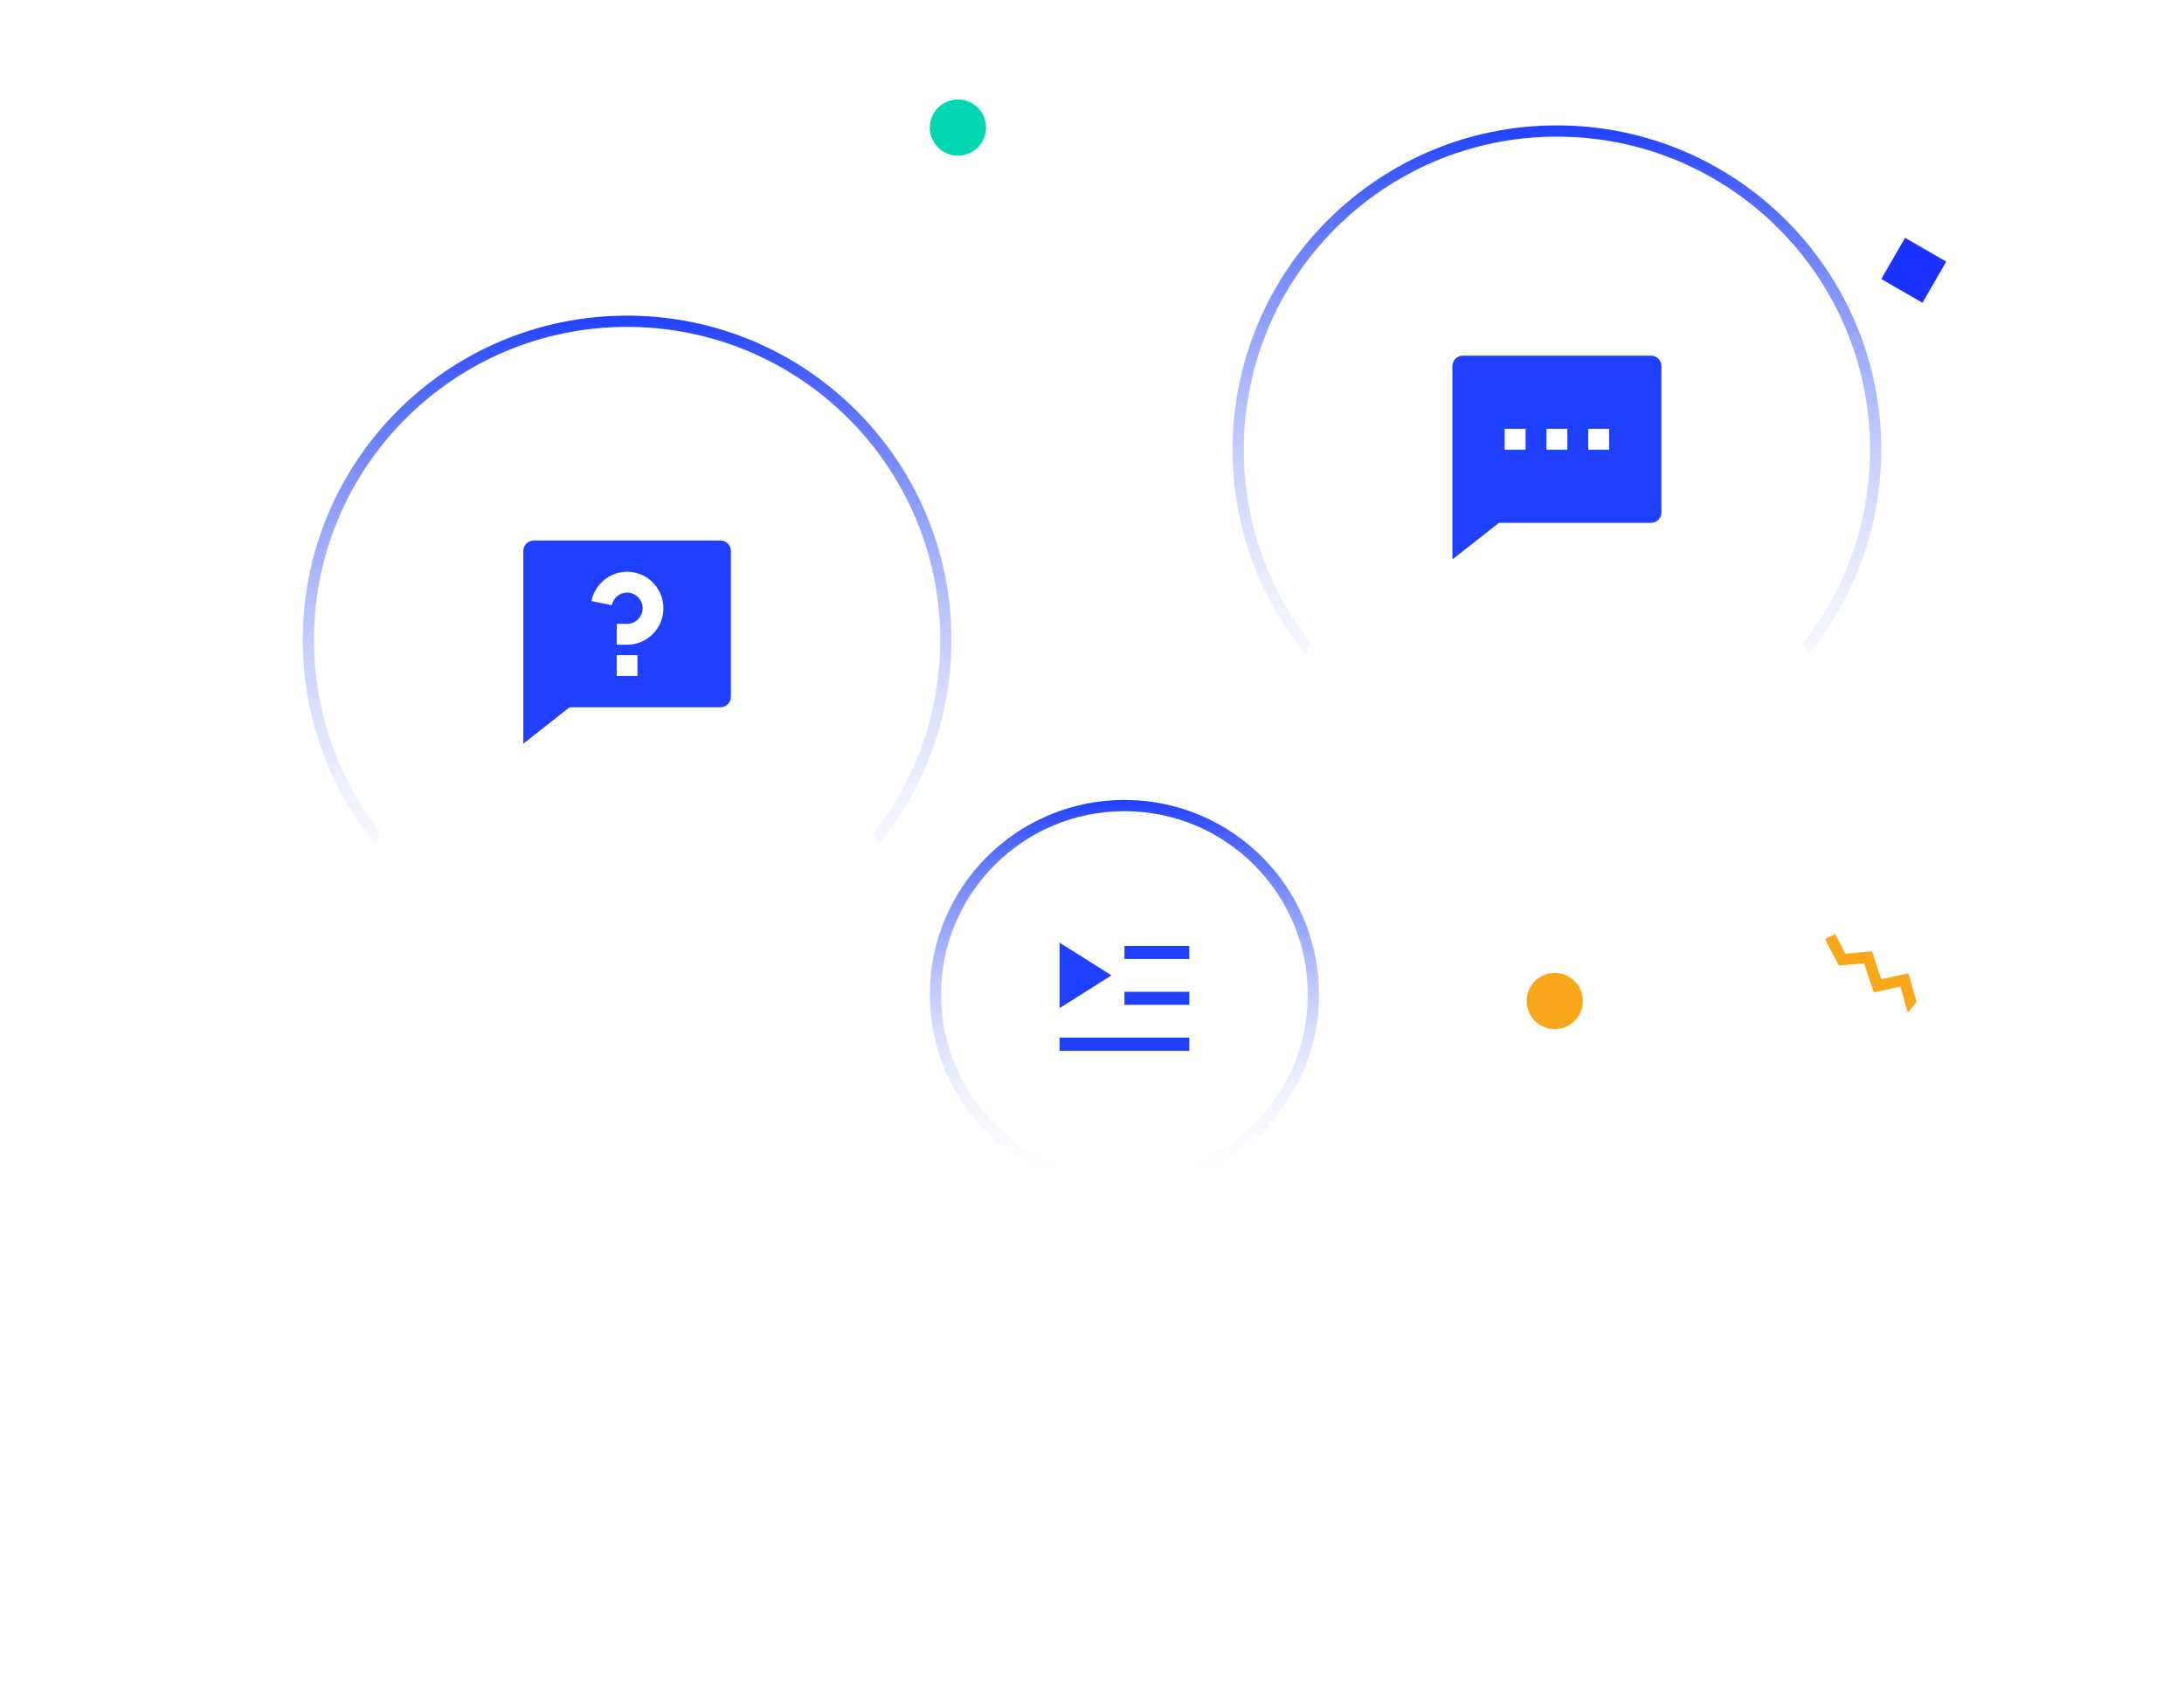 <svg width="505" height="391" viewBox="0 0 505 391" fill="none" xmlns="http://www.w3.org/2000/svg">
<path d="M130.257 258L130.367 262.571L123.032 263.56L122.368 270.263L117 271.9L117.829 274.617L125.009 272.428L125.639 266.076L133.27 265.048L133.105 258.17L130.257 258Z" fill="#1833FF"/>
<rect x="440.5" y="55" width="11" height="11" transform="rotate(30 440.5 55)" fill="#1833FF"/>
<path d="M443.158 231.729L441.274 225.107L435 226.453L432.856 220.012L426.701 220.559L424.308 216L422 217.211L425.2 223.307L431.033 222.79L433.264 229.491L439.435 228.168L441.142 234.17L443.158 231.729Z" fill="#F7A719"/>
<circle cx="221.5" cy="29.5" r="6.5" fill="#02D7B3"/>
<circle cx="260" cy="230" r="43.7" stroke="url(#paint0_linear)" stroke-width="2.6"/>
<g filter="url(#filter0_dddddd)">
<circle cx="260" cy="230" r="40" fill="white"/>
</g>
<path d="M275 239.97V243H245V239.97H275ZM245 218L257 225.576L245 233.152V218ZM275 229.364V232.394H260V229.364H275ZM275 218.758V221.788H260V218.758H275Z" fill="#1F40FF"/>
<circle cx="145" cy="148" r="73.7" stroke="url(#paint1_linear)" stroke-width="2.6"/>
<g filter="url(#filter1_dddddd)">
<circle cx="145" cy="148" r="65" fill="white"/>
</g>
<path d="M131.692 163.564L121 172V127.41C121 126.771 121.253 126.158 121.703 125.706C122.153 125.254 122.763 125 123.4 125H166.6C167.237 125 167.847 125.254 168.297 125.706C168.747 126.158 169 126.771 169 127.41V161.154C169 161.793 168.747 162.406 168.297 162.858C167.847 163.31 167.237 163.564 166.6 163.564H131.692ZM142.6 151.513V156.333H147.4V151.513H142.6ZM136.761 139.011L141.47 139.958C141.603 139.287 141.924 138.667 142.394 138.172C142.865 137.676 143.466 137.325 144.127 137.159C144.789 136.993 145.484 137.019 146.131 137.234C146.778 137.45 147.351 137.845 147.784 138.374C148.216 138.904 148.49 139.546 148.573 140.225C148.656 140.905 148.545 141.594 148.254 142.213C147.962 142.832 147.502 143.355 146.926 143.721C146.35 144.088 145.682 144.282 145 144.282H142.6V149.103H145C146.591 149.102 148.148 148.648 149.492 147.793C150.836 146.938 151.91 145.718 152.591 144.274C153.271 142.83 153.529 141.222 153.334 139.636C153.14 138.051 152.502 136.553 151.493 135.318C150.485 134.083 149.148 133.16 147.637 132.658C146.127 132.156 144.506 132.095 142.963 132.482C141.42 132.869 140.018 133.688 138.92 134.843C137.822 135.999 137.073 137.444 136.761 139.011V139.011Z" fill="#1F40FF"/>
<circle cx="360" cy="104" r="73.7" stroke="url(#paint2_linear)" stroke-width="2.6"/>
<g filter="url(#filter2_dddddd)">
<circle cx="360" cy="104" r="65" fill="white"/>
</g>
<path d="M346.6 120.917L335.833 129.375V84.667C335.833 84.026 336.088 83.411 336.541 82.958C336.994 82.505 337.609 82.25 338.25 82.25H381.75C382.391 82.25 383.006 82.505 383.459 82.958C383.912 83.411 384.167 84.026 384.167 84.667V118.5C384.167 119.141 383.912 119.756 383.459 120.209C383.006 120.662 382.391 120.917 381.75 120.917H346.6ZM347.917 99.167V104H352.75V99.167H347.917ZM357.583 99.167V104H362.417V99.167H357.583ZM367.25 99.167V104H372.083V99.167H367.25Z" fill="#1F40FF"/>
<circle cx="359.5" cy="231.5" r="6.5" fill="#F7A719"/>
<defs>
<filter id="filter0_dddddd" x="140" y="151" width="240" height="240" filterUnits="userSpaceOnUse" color-interpolation-filters="sRGB">
<feFlood flood-opacity="0" result="BackgroundImageFix"/>
<feColorMatrix in="SourceAlpha" type="matrix" values="0 0 0 0 0 0 0 0 0 0 0 0 0 0 0 0 0 0 127 0"/>
<feOffset dy="1.135"/>
<feGaussianBlur stdDeviation="1.107"/>
<feColorMatrix type="matrix" values="0 0 0 0 0 0 0 0 0 0 0 0 0 0 0 0 0 0 0.014 0"/>
<feBlend mode="normal" in2="BackgroundImageFix" result="effect1_dropShadow"/>
<feColorMatrix in="SourceAlpha" type="matrix" values="0 0 0 0 0 0 0 0 0 0 0 0 0 0 0 0 0 0 127 0"/>
<feOffset dy="2.727"/>
<feGaussianBlur stdDeviation="2.66"/>
<feColorMatrix type="matrix" values="0 0 0 0 0 0 0 0 0 0 0 0 0 0 0 0 0 0 0.02 0"/>
<feBlend mode="normal" in2="effect1_dropShadow" result="effect2_dropShadow"/>
<feColorMatrix in="SourceAlpha" type="matrix" values="0 0 0 0 0 0 0 0 0 0 0 0 0 0 0 0 0 0 127 0"/>
<feOffset dy="5.134"/>
<feGaussianBlur stdDeviation="5.009"/>
<feColorMatrix type="matrix" values="0 0 0 0 0 0 0 0 0 0 0 0 0 0 0 0 0 0 0.025 0"/>
<feBlend mode="normal" in2="effect2_dropShadow" result="effect3_dropShadow"/>
<feColorMatrix in="SourceAlpha" type="matrix" values="0 0 0 0 0 0 0 0 0 0 0 0 0 0 0 0 0 0 127 0"/>
<feOffset dy="9.158"/>
<feGaussianBlur stdDeviation="8.935"/>
<feColorMatrix type="matrix" values="0 0 0 0 0 0 0 0 0 0 0 0 0 0 0 0 0 0 0.03 0"/>
<feBlend mode="normal" in2="effect3_dropShadow" result="effect4_dropShadow"/>
<feColorMatrix in="SourceAlpha" type="matrix" values="0 0 0 0 0 0 0 0 0 0 0 0 0 0 0 0 0 0 127 0"/>
<feOffset dy="17.129"/>
<feGaussianBlur stdDeviation="16.711"/>
<feColorMatrix type="matrix" values="0 0 0 0 0 0 0 0 0 0 0 0 0 0 0 0 0 0 0.036 0"/>
<feBlend mode="normal" in2="effect4_dropShadow" result="effect5_dropShadow"/>
<feColorMatrix in="SourceAlpha" type="matrix" values="0 0 0 0 0 0 0 0 0 0 0 0 0 0 0 0 0 0 127 0"/>
<feOffset dy="41"/>
<feGaussianBlur stdDeviation="40"/>
<feColorMatrix type="matrix" values="0 0 0 0 0 0 0 0 0 0 0 0 0 0 0 0 0 0 0.05 0"/>
<feBlend mode="normal" in2="effect5_dropShadow" result="effect6_dropShadow"/>
<feBlend mode="normal" in="SourceGraphic" in2="effect6_dropShadow" result="shape"/>
</filter>
<filter id="filter1_dddddd" x="0" y="44" width="290" height="290" filterUnits="userSpaceOnUse" color-interpolation-filters="sRGB">
<feFlood flood-opacity="0" result="BackgroundImageFix"/>
<feColorMatrix in="SourceAlpha" type="matrix" values="0 0 0 0 0 0 0 0 0 0 0 0 0 0 0 0 0 0 127 0"/>
<feOffset dy="1.135"/>
<feGaussianBlur stdDeviation="1.107"/>
<feColorMatrix type="matrix" values="0 0 0 0 0 0 0 0 0 0 0 0 0 0 0 0 0 0 0.014 0"/>
<feBlend mode="normal" in2="BackgroundImageFix" result="effect1_dropShadow"/>
<feColorMatrix in="SourceAlpha" type="matrix" values="0 0 0 0 0 0 0 0 0 0 0 0 0 0 0 0 0 0 127 0"/>
<feOffset dy="2.727"/>
<feGaussianBlur stdDeviation="2.66"/>
<feColorMatrix type="matrix" values="0 0 0 0 0 0 0 0 0 0 0 0 0 0 0 0 0 0 0.02 0"/>
<feBlend mode="normal" in2="effect1_dropShadow" result="effect2_dropShadow"/>
<feColorMatrix in="SourceAlpha" type="matrix" values="0 0 0 0 0 0 0 0 0 0 0 0 0 0 0 0 0 0 127 0"/>
<feOffset dy="5.134"/>
<feGaussianBlur stdDeviation="5.009"/>
<feColorMatrix type="matrix" values="0 0 0 0 0 0 0 0 0 0 0 0 0 0 0 0 0 0 0.025 0"/>
<feBlend mode="normal" in2="effect2_dropShadow" result="effect3_dropShadow"/>
<feColorMatrix in="SourceAlpha" type="matrix" values="0 0 0 0 0 0 0 0 0 0 0 0 0 0 0 0 0 0 127 0"/>
<feOffset dy="9.158"/>
<feGaussianBlur stdDeviation="8.935"/>
<feColorMatrix type="matrix" values="0 0 0 0 0 0 0 0 0 0 0 0 0 0 0 0 0 0 0.03 0"/>
<feBlend mode="normal" in2="effect3_dropShadow" result="effect4_dropShadow"/>
<feColorMatrix in="SourceAlpha" type="matrix" values="0 0 0 0 0 0 0 0 0 0 0 0 0 0 0 0 0 0 127 0"/>
<feOffset dy="17.129"/>
<feGaussianBlur stdDeviation="16.711"/>
<feColorMatrix type="matrix" values="0 0 0 0 0 0 0 0 0 0 0 0 0 0 0 0 0 0 0.036 0"/>
<feBlend mode="normal" in2="effect4_dropShadow" result="effect5_dropShadow"/>
<feColorMatrix in="SourceAlpha" type="matrix" values="0 0 0 0 0 0 0 0 0 0 0 0 0 0 0 0 0 0 127 0"/>
<feOffset dy="41"/>
<feGaussianBlur stdDeviation="40"/>
<feColorMatrix type="matrix" values="0 0 0 0 0 0 0 0 0 0 0 0 0 0 0 0 0 0 0.05 0"/>
<feBlend mode="normal" in2="effect5_dropShadow" result="effect6_dropShadow"/>
<feBlend mode="normal" in="SourceGraphic" in2="effect6_dropShadow" result="shape"/>
</filter>
<filter id="filter2_dddddd" x="215" y="0" width="290" height="290" filterUnits="userSpaceOnUse" color-interpolation-filters="sRGB">
<feFlood flood-opacity="0" result="BackgroundImageFix"/>
<feColorMatrix in="SourceAlpha" type="matrix" values="0 0 0 0 0 0 0 0 0 0 0 0 0 0 0 0 0 0 127 0"/>
<feOffset dy="1.135"/>
<feGaussianBlur stdDeviation="1.107"/>
<feColorMatrix type="matrix" values="0 0 0 0 0 0 0 0 0 0 0 0 0 0 0 0 0 0 0.014 0"/>
<feBlend mode="normal" in2="BackgroundImageFix" result="effect1_dropShadow"/>
<feColorMatrix in="SourceAlpha" type="matrix" values="0 0 0 0 0 0 0 0 0 0 0 0 0 0 0 0 0 0 127 0"/>
<feOffset dy="2.727"/>
<feGaussianBlur stdDeviation="2.66"/>
<feColorMatrix type="matrix" values="0 0 0 0 0 0 0 0 0 0 0 0 0 0 0 0 0 0 0.02 0"/>
<feBlend mode="normal" in2="effect1_dropShadow" result="effect2_dropShadow"/>
<feColorMatrix in="SourceAlpha" type="matrix" values="0 0 0 0 0 0 0 0 0 0 0 0 0 0 0 0 0 0 127 0"/>
<feOffset dy="5.134"/>
<feGaussianBlur stdDeviation="5.009"/>
<feColorMatrix type="matrix" values="0 0 0 0 0 0 0 0 0 0 0 0 0 0 0 0 0 0 0.025 0"/>
<feBlend mode="normal" in2="effect2_dropShadow" result="effect3_dropShadow"/>
<feColorMatrix in="SourceAlpha" type="matrix" values="0 0 0 0 0 0 0 0 0 0 0 0 0 0 0 0 0 0 127 0"/>
<feOffset dy="9.158"/>
<feGaussianBlur stdDeviation="8.935"/>
<feColorMatrix type="matrix" values="0 0 0 0 0 0 0 0 0 0 0 0 0 0 0 0 0 0 0.03 0"/>
<feBlend mode="normal" in2="effect3_dropShadow" result="effect4_dropShadow"/>
<feColorMatrix in="SourceAlpha" type="matrix" values="0 0 0 0 0 0 0 0 0 0 0 0 0 0 0 0 0 0 127 0"/>
<feOffset dy="17.129"/>
<feGaussianBlur stdDeviation="16.711"/>
<feColorMatrix type="matrix" values="0 0 0 0 0 0 0 0 0 0 0 0 0 0 0 0 0 0 0.036 0"/>
<feBlend mode="normal" in2="effect4_dropShadow" result="effect5_dropShadow"/>
<feColorMatrix in="SourceAlpha" type="matrix" values="0 0 0 0 0 0 0 0 0 0 0 0 0 0 0 0 0 0 127 0"/>
<feOffset dy="41"/>
<feGaussianBlur stdDeviation="40"/>
<feColorMatrix type="matrix" values="0 0 0 0 0 0 0 0 0 0 0 0 0 0 0 0 0 0 0.05 0"/>
<feBlend mode="normal" in2="effect5_dropShadow" result="effect6_dropShadow"/>
<feBlend mode="normal" in="SourceGraphic" in2="effect6_dropShadow" result="shape"/>
</filter>
<linearGradient id="paint0_linear" x1="260" y1="185" x2="260" y2="275" gradientUnits="userSpaceOnUse">
<stop stop-color="#1F40FF"/>
<stop offset="1" stop-color="#F5F5F5" stop-opacity="0"/>
</linearGradient>
<linearGradient id="paint1_linear" x1="145" y1="73" x2="145" y2="223" gradientUnits="userSpaceOnUse">
<stop stop-color="#1F40FF"/>
<stop offset="1" stop-color="#F5F5F5" stop-opacity="0"/>
</linearGradient>
<linearGradient id="paint2_linear" x1="360" y1="29" x2="360" y2="179" gradientUnits="userSpaceOnUse">
<stop stop-color="#1F40FF"/>
<stop offset="1" stop-color="#F5F5F5" stop-opacity="0"/>
</linearGradient>
</defs>
</svg>
